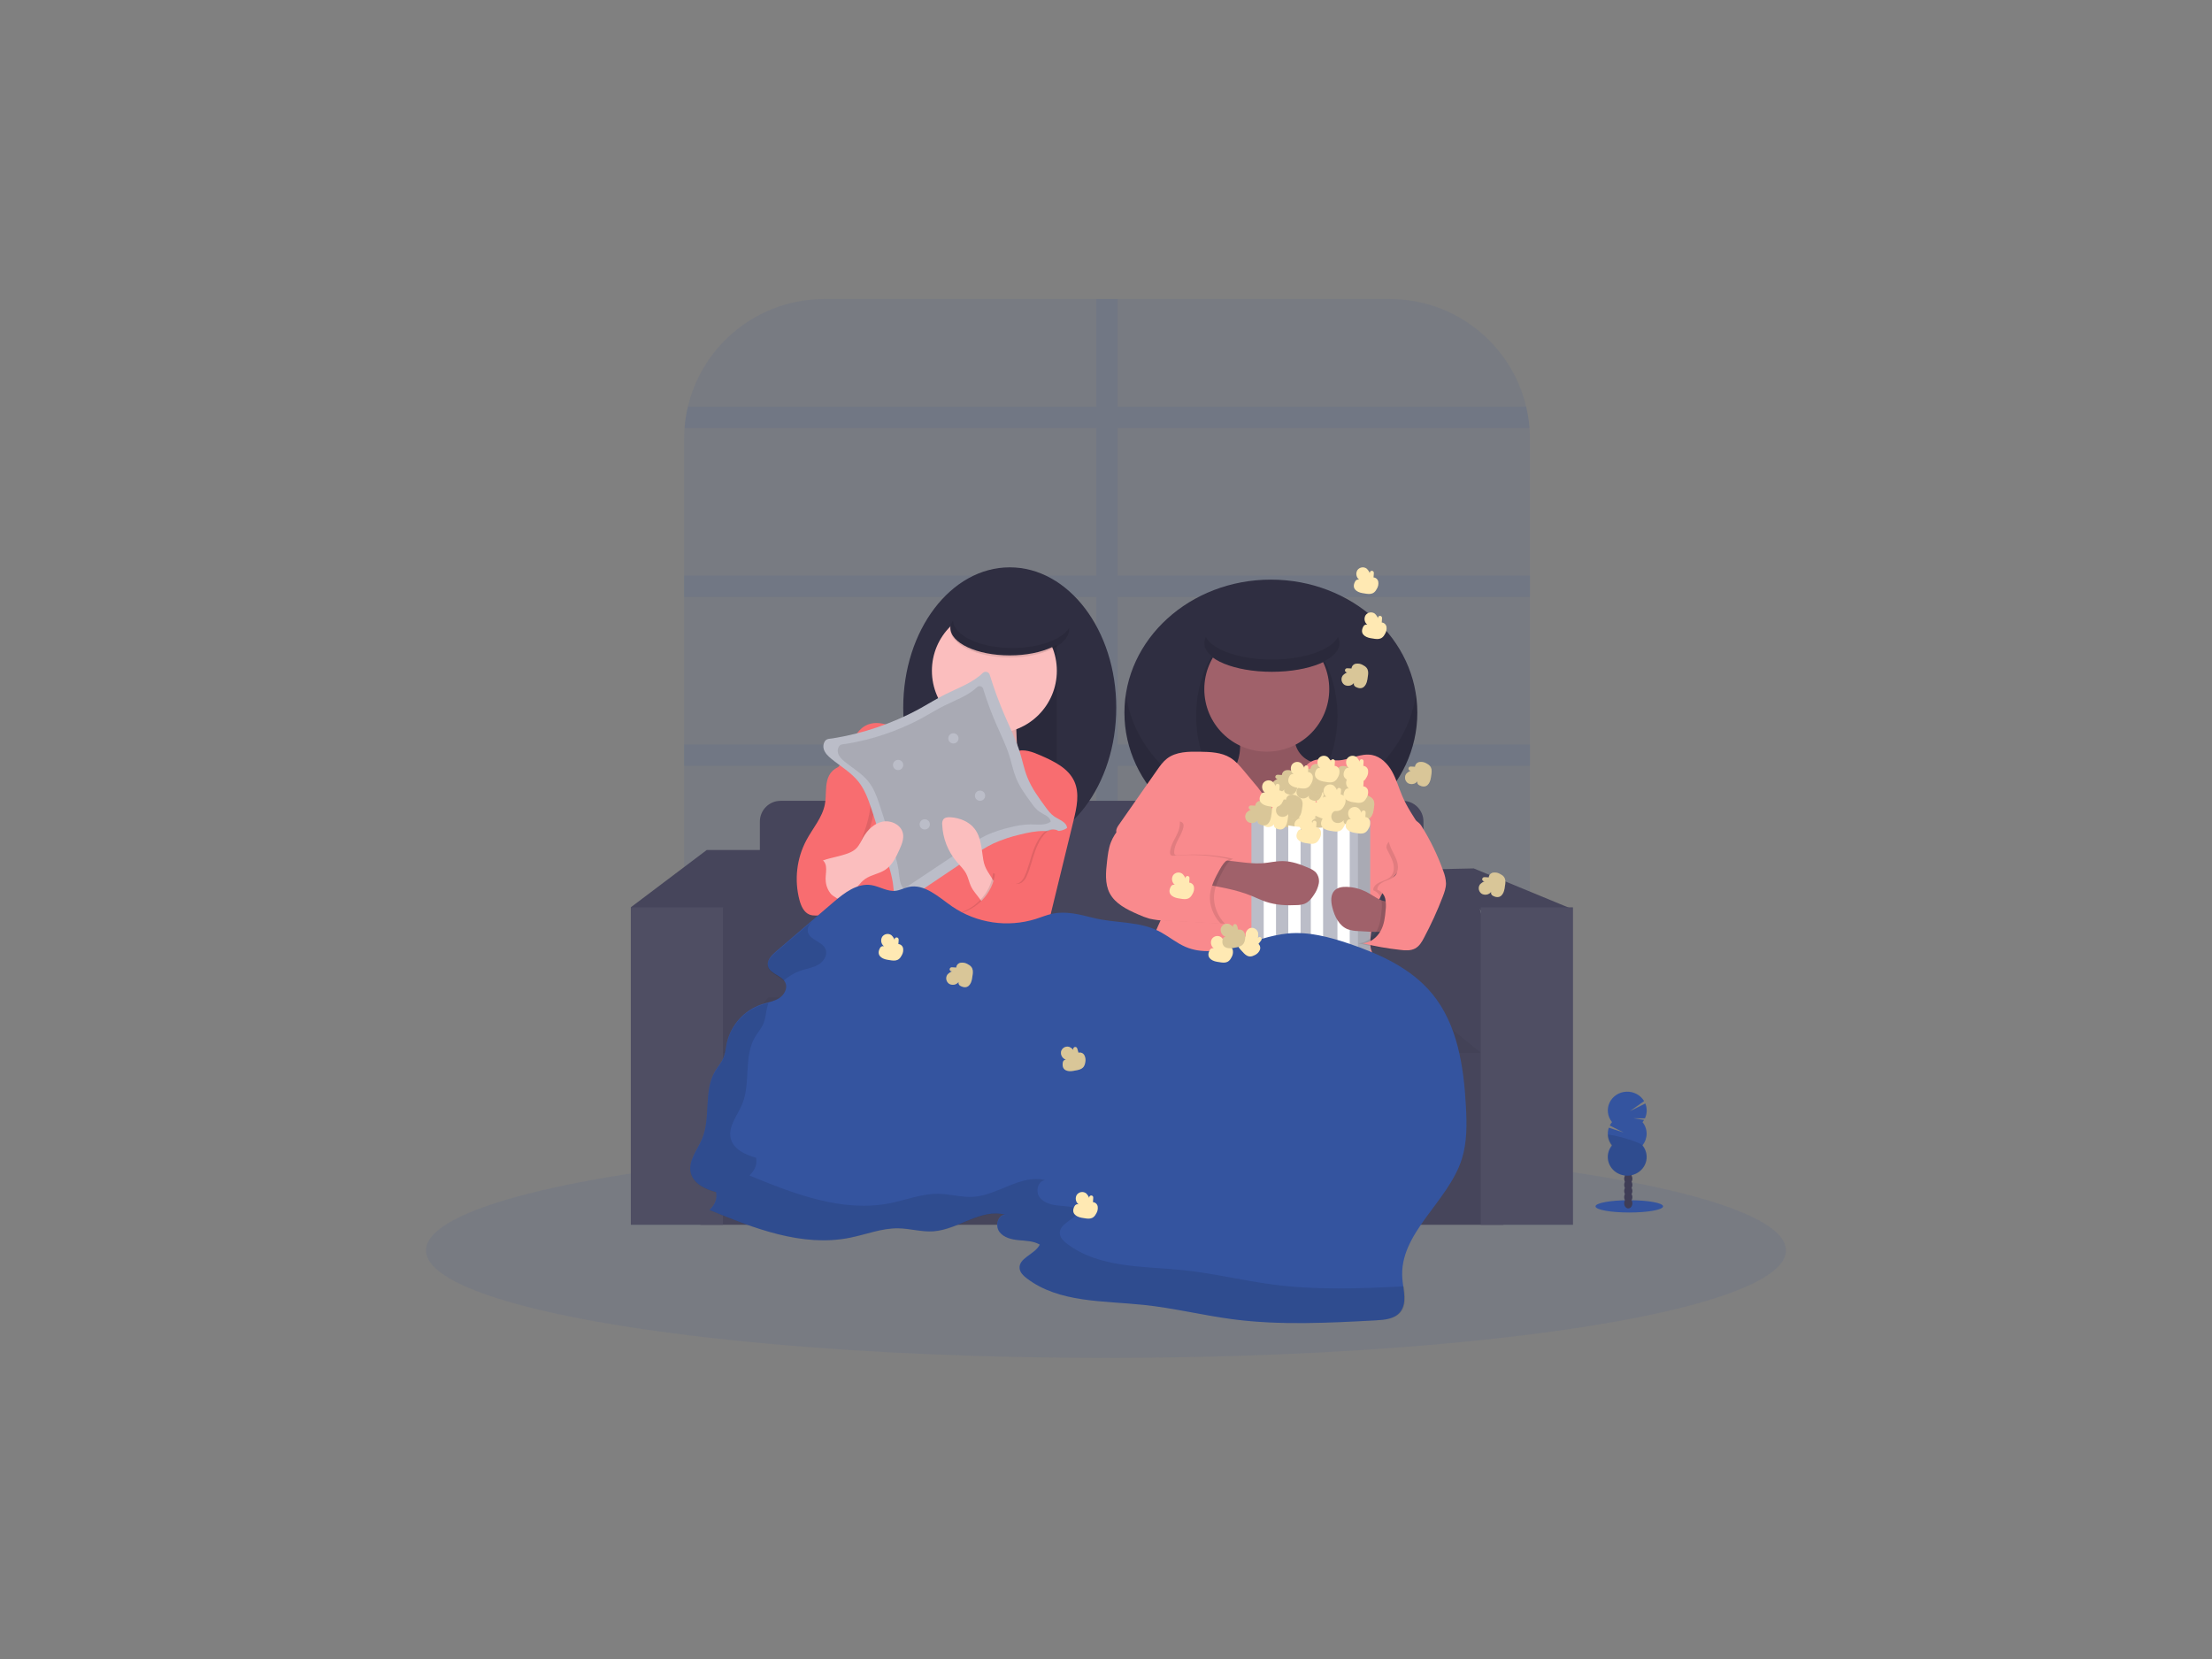 <?xml version="1.0" encoding="UTF-8"?>
<svg width="1080px" height="810px" viewBox="0 0 1080 810" version="1.1" xmlns="http://www.w3.org/2000/svg" xmlns:xlink="http://www.w3.org/1999/xlink">
    <rect x="0" y="0" width="1080" height="810" fill="#808080" stroke="none"/>
    <title>Rectangle</title>
    <g id="Page-1" stroke="none" stroke-width="1" fill="none" fill-rule="evenodd">
        <rect id="Rectangle" x="0" y="0" width="1080" height="810"></rect>
        <g id="undraw_horror_movie_3988" transform="translate(208, 146)" fill-rule="nonzero">
            <path d="M539,68.424 L539,344.576 C539.005,362.725 531.798,380.132 518.965,392.965 C506.132,405.798 488.725,413.005 470.576,413 L194.424,413 C178.963,413.021 163.953,407.787 151.858,398.155 C146.852,394.168 142.424,389.504 138.702,384.298 C130.438,372.701 126,358.815 126,344.576 L126,68.424 C126,66.593 126.071,64.781 126.214,62.989 C126.487,59.489 127.032,56.015 127.844,52.599 C135.182,21.765 162.729,0 194.424,0 L470.576,0 C502.271,0 529.818,21.765 537.156,52.599 C537.968,56.015 538.513,59.489 538.786,62.989 C538.929,64.781 539,66.593 539,68.424 Z" id="Path" fill="#34549F" opacity="0.1"></path>
            <path d="M337.695,217.539 L539,217.539 L539,227.929 L337.695,227.929 L337.695,300.009 L539,300.009 L539,310.399 L337.695,310.399 L337.695,413 L327.305,413 L327.305,310.399 L126,310.399 L126,300.009 L327.305,300.009 L327.305,227.929 L126,227.929 L126,217.539 L327.305,217.539 L327.305,145.459 L126,145.459 L126,135.069 L327.305,135.069 L327.305,62.989 L126.214,62.989 C126.487,59.489 127.032,56.015 127.844,52.599 L327.305,52.599 L327.305,0 L337.695,0 L337.695,52.599 L537.156,52.599 C537.968,56.015 538.513,59.489 538.786,62.989 L337.695,62.989 L337.695,135.069 L539,135.069 L539,145.459 L337.695,145.459 L337.695,217.539 Z" id="Path" fill="#34549F" opacity="0.1"></path>
            <ellipse id="Oval" fill="#34549F" opacity="0.1" cx="332" cy="464.5" rx="332" ry="52.5"></ellipse>
            <ellipse id="Oval" fill="#34549F" cx="587.5" cy="443" rx="16.5" ry="3"></ellipse>
            <ellipse id="Oval" fill="#3F3D56" cx="587" cy="441.5" rx="2" ry="2.5"></ellipse>
            <ellipse id="Oval" fill="#3F3D56" cx="587" cy="438.5" rx="2" ry="2.5"></ellipse>
            <ellipse id="Oval" fill="#3F3D56" cx="587" cy="435.5" rx="2" ry="2.5"></ellipse>
            <ellipse id="Oval" fill="#3F3D56" cx="587" cy="432.5" rx="2" ry="2.5"></ellipse>
            <ellipse id="Oval" fill="#3F3D56" cx="587" cy="429.5" rx="2" ry="2.5"></ellipse>
            <ellipse id="Oval" fill="#3F3D56" cx="587" cy="426.5" rx="2" ry="2.5"></ellipse>
            <ellipse id="Oval" fill="#3F3D56" cx="587" cy="423.5" rx="2" ry="2.5"></ellipse>
            <path d="M593.971,401.861 C594.243,401.529 594.49,401.177 594.71,400.81 L589.508,399.986 L595.133,400.025 C596.222,397.733 596.288,395.109 595.315,392.769 L587.767,396.552 L594.73,391.607 C592.959,388.623 589.608,386.849 586.051,387.01 C582.494,387.172 579.33,389.243 577.857,392.374 C576.384,395.504 576.85,399.168 579.063,401.861 C578.643,402.379 578.28,402.938 577.981,403.529 L584.702,406.917 L577.504,404.581 C576.473,407.512 577.047,410.748 579.03,413.18 C575.972,416.935 576.415,422.328 580.049,425.569 C583.682,428.81 589.285,428.81 592.918,425.569 C596.552,422.328 596.995,416.935 593.937,413.18 C596.643,409.86 596.643,405.182 593.937,401.861 L593.971,401.861 Z" id="Path" fill="#34549F"></path>
            <path d="M577.014,408.13 C577.007,410.121 577.719,412.056 579.033,413.621 C575.97,417.264 576.414,422.497 580.054,425.642 C583.694,428.786 589.306,428.786 592.946,425.642 C596.586,422.497 597.03,417.264 593.967,413.621 C595.253,412.11 577.014,407.136 577.014,408.13 Z" id="Path" fill="#000000" opacity="0.1"></path>
            <rect id="Rectangle" fill="#46455B" x="134" y="362" width="392" height="90"></rect>
            <polygon id="Path" fill="#46455B" points="137.078 269 100 296.976 128.621 323 144.883 296.976 167 269"></polygon>
            <polygon id="Path" fill="#46455B" points="519.35 303.469 514.15 297.592 481 278.653 511.55 278 559 297.592 539.5 310"></polygon>
            <polygon id="Path" fill="#46455B" points="134.182 303.816 166 269 166 348.947 144.364 367 131 348.303"></polygon>
            <polygon id="Path" fill="#46455B" points="520.13 318.435 514.261 296.913 503.174 282.565 481 278 481 368 526 368"></polygon>
            <path d="M173.117,245 L476.883,245 C482.471,245 487,249.539 487,255.137 L487,348 L163,348 L163,255.137 C163,249.539 167.529,245 173.117,245 Z" id="Path" fill="#46455B"></path>
            <polygon id="Path" fill="#46455B" points="145 368 167.109 341 481.837 341 515 368"></polygon>
            <polygon id="Path" fill="#000000" opacity="0.05" points="145 368 167.109 341 481.837 341 515 368"></polygon>
            <rect id="Rectangle" fill="#46455B" x="100" y="297" width="45" height="155"></rect>
            <rect id="Rectangle" fill="#FFFFFF" opacity="0.05" x="100" y="297" width="45" height="155"></rect>
            <rect id="Rectangle" fill="#46455B" x="515" y="297" width="45" height="155"></rect>
            <rect id="Rectangle" fill="#FFFFFF" opacity="0.05" x="515" y="297" width="45" height="155"></rect>
            <ellipse id="Oval" fill="#2F2E41" cx="285" cy="199.5" rx="52" ry="68.5"></ellipse>
            <rect id="Rectangle" fill="#2F2E41" x="250" y="169" width="58" height="81"></rect>
            <rect id="Rectangle" fill="#000000" opacity="0.1" x="250" y="169" width="58" height="81"></rect>
            <path d="M255.314,217.095 C251.599,221.582 245.829,223.876 240.017,223.176 C239.755,227.226 242.525,230.781 245.145,233.9 L265.648,258.296 C265.813,258.69 266.185,258.96 266.614,258.996 C267.042,259.032 267.455,258.827 267.684,258.466 L299,229.003 C295.875,230.306 292.179,228.242 290.465,225.338 C288.752,222.434 288.581,218.944 288.423,215.571 C288.196,210.536 287.977,205.505 287.767,200.479 C287.714,199.359 287.603,198.122 286.769,197.367 C286.12,196.883 285.346,196.591 284.537,196.527 C279.593,195.687 264.184,191.318 261.328,196.475 C260.015,198.825 260.606,203.409 260.015,206.065 C259.129,210.005 257.875,213.931 255.314,217.095 Z" id="Path" fill="#FBBEBE"></path>
            <path d="M255.314,217.095 C251.599,221.582 245.829,223.876 240.017,223.176 C239.755,227.226 242.525,230.781 245.145,233.9 L265.648,258.296 C265.813,258.69 266.185,258.96 266.614,258.996 C267.042,259.032 267.455,258.827 267.684,258.466 L299,229.003 C295.875,230.306 292.179,228.242 290.465,225.338 C288.752,222.434 288.581,218.944 288.423,215.571 C288.196,210.536 287.977,205.505 287.767,200.479 C287.714,199.359 287.603,198.122 286.769,197.367 C286.12,196.883 285.346,196.591 284.537,196.527 C279.593,195.687 264.184,191.318 261.328,196.475 C260.015,198.825 260.606,203.409 260.015,206.065 C259.129,210.005 257.875,213.931 255.314,217.095 Z" id="Path" fill="#000000" opacity="0.1"></path>
            <circle id="Oval" fill="#FBBEBE" cx="277.5" cy="181.5" r="30.5"></circle>
            <path d="M266.485,242.987 L261.606,227.514 C259.665,221.317 256.909,214.294 250.762,212.295 C246.88,211.045 242.694,212.191 238.65,211.846 C230.782,211.163 223.121,204.868 215.765,207.752 C206.707,211.293 206.784,225.288 198.742,230.782 C198.742,243.859 202.941,256.005 205.212,268.874 C207.483,281.743 208.136,295.634 202.21,307.279 C199.699,312.213 196.108,316.509 193.43,321.352 C189.038,329.338 187.242,338.507 188.292,347.572 C222.636,348.006 256.984,348.11 291.337,347.884 C291.02,343.406 289.034,338.992 288.71,334.514 C288.516,333.162 288.622,331.784 289.021,330.478 C289.778,328.526 291.706,327.36 293.356,326.091 C295.566,324.377 297.438,322.262 298.875,319.855 C301.165,316.021 302.252,311.601 303.313,307.253 L316.176,254.528 C317.71,248.246 319.198,241.392 316.532,235.507 C313.607,229.044 306.594,225.685 300.117,222.853 C296.235,221.141 291.771,219.41 287.824,220.985 C284.589,222.287 282.557,225.405 280.512,228.23 C276.557,233.794 271.833,238.763 266.485,242.987 L266.485,242.987 Z" id="Path" fill="#F86D70"></path>
            <path d="M197.917,235.289 C196.917,239.09 197.475,243.152 196.737,247.005 C195.499,253.455 190.862,258.583 187.758,264.337 C182.947,273.271 181.729,283.748 184.358,293.573 C185.141,296.443 186.533,299.515 189.278,300.57 C191.24,301.331 193.434,300.856 195.531,301.045 C198.302,301.292 201.182,302.685 203.741,301.578 C206.903,300.212 207.532,296.04 207.878,292.571 C208.676,284.526 210.383,276.601 212.964,268.951 C215.53,261.297 219.051,253.702 218.999,245.612 C218.961,239.91 211.765,245.156 207.07,241.778 C201.772,237.99 199.655,228.722 197.917,235.289 Z" id="Path" fill="#000000" opacity="0.1"></path>
            <path d="M195.917,234.927 C194.917,238.748 195.475,242.832 194.737,246.706 C193.499,253.191 188.862,258.347 185.758,264.132 C180.947,273.115 179.729,283.649 182.358,293.527 C183.141,296.413 184.533,299.502 187.278,300.562 C189.24,301.327 191.434,300.85 193.531,301.039 C196.302,301.288 199.182,302.689 201.741,301.576 C204.903,300.202 205.532,296.007 205.878,292.519 C206.676,284.431 208.383,276.463 210.964,268.772 C213.53,261.076 217.051,253.439 216.999,245.305 C216.961,239.573 214.492,233.238 209.797,229.842 C204.499,226.034 197.655,228.324 195.917,234.927 Z" id="Path" fill="#F86D70"></path>
            <path d="M241.781,199.587 C245.683,197.398 249.527,195.027 253.547,192.994 C259.829,189.848 266.893,187.392 271.836,182.571 C272.354,182.076 273.09,181.886 273.782,182.068 C274.474,182.25 275.023,182.778 275.231,183.463 C277.358,190.402 279.874,197.214 282.769,203.868 C285.267,209.601 288.051,215.229 289.924,221.197 C291.224,225.347 292.037,229.666 293.657,233.66 C295.771,238.872 299.146,243.51 302.496,248.058 C303.725,249.738 304.994,251.445 306.717,252.618 C309.137,254.266 312.746,255.322 313,258.24 C309.859,260.514 305.585,259.765 301.715,259.732 C297.846,259.699 293.911,260.501 290.086,261.445 C285.619,262.466 281.262,263.924 277.078,265.797 C273.007,267.719 269.273,270.247 265.501,272.762 L230.919,296 C228.376,293.088 228.474,288.834 227.927,284.977 C227.461,282.202 226.791,279.465 225.924,276.788 L222.477,265.159 C220.838,259.634 219.225,254.116 217.378,248.65 C215.856,244.09 214.165,239.484 211.186,235.718 C207.596,231.158 202.431,228.2 197.95,224.533 C196.363,223.23 194.796,221.744 194.204,219.777 C193.806,218.477 193.996,217.068 194.724,215.92 C195.674,214.545 197.033,214.747 198.542,214.506 C202.223,213.92 205.874,213.179 209.495,212.285 C216.677,210.499 223.698,208.115 230.483,205.158 C234.338,203.49 238.104,201.633 241.781,199.587 Z" id="Path" fill="#BBBDC8"></path>
            <path d="M242.758,204.255 C246.193,202.362 249.53,200.287 253.043,198.536 C258.545,195.799 264.711,193.672 269.033,189.502 C269.484,189.069 270.13,188.9 270.736,189.058 C271.343,189.216 271.824,189.676 272.005,190.274 C273.863,196.299 276.063,202.214 278.595,207.99 C280.778,212.971 283.21,217.86 284.833,223.042 C285.954,226.641 286.677,230.37 288.092,233.865 C289.936,238.404 292.896,242.418 295.816,246.368 C296.813,247.884 298.06,249.221 299.505,250.323 C301.63,251.756 304.785,252.671 305,255.213 C302.256,257.158 298.521,256.51 295.138,256.51 C291.701,256.579 288.287,257.08 284.976,258.001 C281.073,258.886 277.267,260.152 273.615,261.782 C270.091,263.547 266.707,265.576 263.492,267.852 L233.254,288 C231.032,285.471 231.123,281.755 230.647,278.422 C230.242,276.005 229.658,273.62 228.9,271.289 L225.882,261.192 C224.448,256.393 223.014,251.601 221.424,246.854 C220.12,242.892 218.621,238.897 216.014,235.622 C212.872,231.673 208.361,229.099 204.437,225.895 C203.055,224.773 201.68,223.476 201.178,221.771 C200.83,220.643 200.997,219.42 201.634,218.425 C202.462,217.225 203.655,217.4 204.972,217.192 C208.192,216.687 211.384,216.038 214.547,215.247 C220.827,213.701 226.965,211.632 232.896,209.06 C236.263,207.617 239.551,206.015 242.758,204.255 Z" id="Path" fill="#000000" opacity="0.1"></path>
            <circle id="Oval" fill="#BBBDC8" cx="230.5" cy="227.5" r="2.5"></circle>
            <circle id="Oval" fill="#BBBDC8" cx="257.5" cy="214.5" r="2.5"></circle>
            <circle id="Oval" fill="#BBBDC8" cx="243.5" cy="256.5" r="2.5"></circle>
            <circle id="Oval" fill="#BBBDC8" cx="270.5" cy="242.5" r="2.5"></circle>
            <path d="M202.859,271.653 C205.463,270.907 208.204,270.089 210.118,268.175 C211.602,266.683 212.429,264.679 213.471,262.849 C215.548,259.197 218.835,255.96 222.969,255.155 C227.103,254.351 231.96,256.732 232.845,260.838 C233.418,263.511 232.298,266.229 231.185,268.733 C229.518,272.483 227.637,276.414 224.2,278.678 C221.192,280.657 217.357,281.092 214.402,283.148 C211.798,284.964 210.157,287.838 207.892,290.076 C204.93,292.983 201.013,294.723 196.863,294.974 C196.233,295.049 195.595,294.961 195.008,294.721 C194.433,294.382 193.95,293.907 193.602,293.339 C191.688,290.745 189.748,288.072 188.732,285.003 C185.197,274.306 195.203,273.839 202.859,271.653 Z" id="Path" fill="#FBBEBE"></path>
            <path d="M272.094,273.84 C271.212,268.587 271.094,262.859 267.839,258.635 C265.114,255.109 260.584,253.324 256.126,253.024 C254.819,252.933 253.283,253.063 252.524,254.132 C252.093,254.886 251.92,255.76 252.034,256.621 C252.31,263.296 254.807,269.69 259.133,274.792 C260.76,276.695 262.649,278.429 263.787,280.658 C264.78,282.58 265.146,284.777 266.068,286.732 C267.271,289.28 269.336,291.294 270.918,293.64 C273.161,297.001 274.323,300.964 274.251,305 C275.977,302.191 275.768,298.678 275.931,295.387 C276.147,290.753 279.402,288.218 277.291,284.438 C275.18,280.658 272.859,278.435 272.094,273.84 Z" id="Path" fill="#FBBEBE"></path>
            <path d="M296.688,268.774 C295.058,273.029 294.22,277.58 292.3,281.713 C291.793,283.006 290.925,284.125 289.799,284.937 C287.737,286.226 285.01,285.427 282.961,284.144 C280.911,282.861 279.094,281.094 276.858,280.243 C275.852,290.036 267.719,298.656 258,300.229 C263.8,305.561 269.91,311.486 271.218,319.249 C271.463,320.673 271.547,322.189 272.308,323.42 C273.532,325.386 276.116,326.031 278.437,325.999 C284.334,325.954 289.741,322.84 294.665,319.552 C296.328,318.456 298.01,317.282 299.118,315.632 C300.227,313.981 300.704,311.886 301.123,309.887 C303.971,296.344 306.818,282.794 309.662,269.238 C310.435,265.556 310.306,258.323 304.596,259.051 C300.723,259.619 297.887,265.66 296.688,268.774 Z" id="Path" fill="#000000" opacity="0.1"></path>
            <path d="M297.688,268.774 C296.058,273.029 295.22,277.58 293.3,281.713 C292.793,283.006 291.925,284.125 290.799,284.937 C288.737,286.226 286.01,285.427 283.961,284.144 C281.911,282.861 280.094,281.094 277.858,280.243 C276.852,290.036 268.719,298.656 259,300.229 C264.8,305.561 270.91,311.486 272.218,319.249 C272.463,320.673 272.547,322.189 273.308,323.42 C274.532,325.386 277.116,326.031 279.437,325.999 C285.334,325.954 290.741,322.84 295.665,319.552 C297.328,318.456 299.01,317.282 300.118,315.632 C301.227,313.981 301.704,311.886 302.123,309.887 C304.971,296.344 307.818,282.794 310.662,269.238 C311.435,265.556 311.306,258.323 305.596,259.051 C301.723,259.619 298.887,265.66 297.688,268.774 Z" id="Path" fill="#F86D70"></path>
            <path d="M203,293.503 C202.756,294.696 201.527,295.419 200.414,295.993 C198.262,297.107 195.92,298.261 193.497,297.948 C191.073,297.635 189.044,295.915 187.455,294.09 C186.664,293.222 185.981,292.268 185.419,291.249 C182.968,286.602 182.704,266.83 192.832,273.281 C197.013,275.953 194.657,280.515 195.18,284.445 C195.409,286.775 196.378,288.982 197.956,290.766 C198.262,291.105 202.844,294.272 203,293.503 Z" id="Path" fill="#F86D70"></path>
            <ellipse id="Oval" fill="#2F2E41" cx="285" cy="160.5" rx="29" ry="13.5"></ellipse>
            <path d="M286.277,170.385 C270.585,170.385 257.818,164.451 257.303,157 C256.471,158.223 256.017,159.669 256,161.154 C256,168.802 268.982,175 285,175 C301.018,175 314,168.802 314,161.154 C314,160.996 314,160.844 314,160.692 C310.253,166.31 299.265,170.385 286.277,170.385 Z" id="Path" fill="#000000" opacity="0.1"></path>
            <ellipse id="Oval" fill="#2F2E41" cx="412.5" cy="202" rx="71.5" ry="65"></ellipse>
            <path d="M412.5,249.396 C376.288,249.396 346.363,224.843 341.65,193 C341.22,195.914 341.002,198.856 341,201.802 C341,237.811 373.012,267 412.5,267 C451.988,267 484,237.811 484,201.802 C483.998,198.856 483.78,195.914 483.35,193 C478.637,224.843 448.712,249.396 412.5,249.396 Z" id="Path" fill="#000000" opacity="0.1"></path>
            <ellipse id="Oval" fill="#2F2E41" cx="410.5" cy="203.5" rx="34.5" ry="46.5"></ellipse>
            <ellipse id="Oval" fill="#000000" opacity="0.1" cx="410.5" cy="203.5" rx="34.5" ry="46.5"></ellipse>
            <path d="M395.775,227.101 C394.479,230.336 391.887,233.775 388,234.024 C393.183,238.328 398.431,242.677 404.625,245.815 C410.819,248.953 418.154,250.793 425.203,249.667 C430.179,248.874 434.701,246.667 438.925,244.25 C446.117,240.136 453.179,234.732 455,227.408 C449.6,227.683 444.188,227.58 438.802,227.101 C436.01,226.858 433.153,226.485 430.729,225.253 C427.724,223.65 425.488,220.885 424.529,217.589 C423.564,214.498 423.583,211.242 423.758,208.039 C423.855,206.172 423.926,204.109 422.507,202.681 C421.089,201.253 418.743,201.063 416.612,201.017 C412.324,200.929 408.037,201.185 403.789,201.783 C401.561,202.017 399.354,202.422 397.187,202.995 C394.375,203.86 394.641,203.526 395.321,205.903 C397.434,213.188 398.723,219.738 395.775,227.101 Z" id="Path" fill="#A0616A"></path>
            <path d="M395.775,227.101 C394.479,230.336 391.887,233.775 388,234.024 C393.183,238.328 398.431,242.677 404.625,245.815 C410.819,248.953 418.154,250.793 425.203,249.667 C430.179,248.874 434.701,246.667 438.925,244.25 C446.117,240.136 453.179,234.732 455,227.408 C449.6,227.683 444.188,227.58 438.802,227.101 C436.01,226.858 433.153,226.485 430.729,225.253 C427.724,223.65 425.488,220.885 424.529,217.589 C423.564,214.498 423.583,211.242 423.758,208.039 C423.855,206.172 423.926,204.109 422.507,202.681 C421.089,201.253 418.743,201.063 416.612,201.017 C412.324,200.929 408.037,201.185 403.789,201.783 C401.561,202.017 399.354,202.422 397.187,202.995 C394.375,203.86 394.641,203.526 395.321,205.903 C397.434,213.188 398.723,219.738 395.775,227.101 Z" id="Path" fill="#000000" opacity="0.1"></path>
            <circle id="Oval" fill="#A0616A" cx="410.5" cy="190.5" r="30.5"></circle>
            <path d="M399.392,230.393 C397.39,228.005 395.33,225.565 392.664,223.943 C388.296,221.276 382.885,221.108 377.767,221.023 C372.219,220.926 366.189,220.978 361.801,224.359 C359.845,225.883 358.346,227.973 356.918,230.023 L338.331,256.626 C337.608,257.664 336.845,258.839 337.027,260.091 C337.235,260.992 337.686,261.82 338.331,262.485 L358.776,287.895 C359.943,289.342 361.149,290.866 361.54,292.683 C361.931,294.5 361.449,296.408 360.823,298.172 C358.352,305.174 353.652,311.798 354.082,319.176 C354.388,323.99 356.918,328.416 360.015,332.153 C367.121,340.673 377.35,346.214 388.048,349.238 C398.746,352.261 409.979,352.923 421.108,352.994 C442.087,353.131 464.135,350.853 481.464,339.076 L467.845,326.307 C465.152,323.776 462.33,321.051 461.397,317.482 C460.745,315.082 461.058,312.551 461.352,310.092 C461.899,305.595 462.447,301.066 463.907,296.784 C467.969,284.851 478.406,276.358 485.369,265.84 C486.243,264.542 487.09,263.05 486.992,261.473 C486.914,260.143 486.171,258.956 485.447,257.84 C482.266,252.928 478.967,248.042 476.659,242.669 C474.938,238.672 473.771,234.422 471.639,230.627 C469.507,226.831 466.124,223.418 461.86,222.62 C456.371,221.594 451.018,225.014 445.444,225.247 C441.363,225.423 437.106,223.898 433.292,225.345 C428.768,227.064 426.773,232.138 424.237,236.259 C422.366,239.328 416.785,247.724 412.411,245.661 C410.031,244.532 407.847,240.47 406.139,238.478 L399.392,230.393 Z" id="Path" fill="#F98A8D"></path>
            <path d="M424.316,250.649 C423.313,250.091 422.149,249.884 421.012,250.062 C419.856,250.281 418.996,251.24 418.916,252.397 L417.087,252.291 C416.875,252.269 416.662,252.279 416.454,252.322 C415.903,252.439 415.553,252.974 415.672,253.517 C415.791,254.06 416.333,254.406 416.884,254.288 C415.986,254.64 415.185,255.196 414.548,255.912 C413.554,257.386 413.949,259.374 415.434,260.369 C416.984,261.247 418.953,260.851 420.03,259.445 C419.81,260.215 420.184,261.03 420.917,261.374 C424.348,263.203 426.095,260.719 426.563,257.841 C427.095,254.682 427.779,252.334 424.316,250.649 Z" id="Path" fill="#FFE9B3"></path>
            <path d="M424.316,250.649 C423.313,250.091 422.149,249.884 421.012,250.062 C419.856,250.281 418.996,251.24 418.916,252.397 L417.087,252.291 C416.875,252.269 416.662,252.279 416.454,252.322 C415.903,252.439 415.553,252.974 415.672,253.517 C415.791,254.06 416.333,254.406 416.884,254.288 C415.986,254.64 415.185,255.196 414.548,255.912 C413.554,257.386 413.949,259.374 415.434,260.369 C416.984,261.247 418.953,260.851 420.03,259.445 C419.81,260.215 420.184,261.03 420.917,261.374 C424.348,263.203 426.095,260.719 426.563,257.841 C427.095,254.682 427.779,252.334 424.316,250.649 Z" id="Path" fill="#000000" opacity="0.15"></path>
            <path d="M434.291,249.647 C433.286,249.087 432.118,248.882 430.979,249.065 C429.823,249.28 428.961,250.241 428.886,251.399 L427.053,251.293 C426.841,251.271 426.627,251.282 426.418,251.324 C425.905,251.483 425.596,251.999 425.701,252.519 C425.841,253.033 426.356,253.357 426.888,253.264 C425.989,253.617 425.187,254.175 424.547,254.891 C423.554,256.369 423.95,258.36 425.435,259.359 C426.988,260.241 428.964,259.847 430.047,258.439 C429.825,259.207 430.198,260.021 430.929,260.366 C434.373,262.206 436.118,259.74 436.594,256.831 C437.082,253.689 437.78,251.337 434.291,249.647 Z" id="Path" fill="#FFE9B3"></path>
            <path d="M442.298,249.647 C441.295,249.088 440.129,248.883 438.991,249.064 C437.832,249.277 436.967,250.239 436.891,251.399 L435.056,251.293 C434.844,251.271 434.63,251.281 434.422,251.324 C433.908,251.483 433.599,251.999 433.705,252.52 C433.844,253.034 434.36,253.358 434.891,253.265 C433.99,253.615 433.187,254.173 432.549,254.892 C431.553,256.37 431.949,258.365 433.438,259.362 C434.989,260.247 436.966,259.852 438.046,258.442 C437.825,259.212 438.201,260.027 438.934,260.37 C442.374,262.21 444.119,259.712 444.595,256.833 C445.091,253.722 445.763,251.337 442.298,249.647 Z" id="Path" fill="#FFE9B3"></path>
            <path d="M442.298,249.647 C441.295,249.088 440.129,248.883 438.991,249.064 C437.832,249.277 436.967,250.239 436.891,251.399 L435.056,251.293 C434.844,251.271 434.63,251.281 434.422,251.324 C433.908,251.483 433.599,251.999 433.705,252.52 C433.844,253.034 434.36,253.358 434.891,253.265 C433.99,253.615 433.187,254.173 432.549,254.892 C431.553,256.37 431.949,258.365 433.438,259.362 C434.989,260.247 436.966,259.852 438.046,258.442 C437.825,259.212 438.201,260.027 438.934,260.37 C442.374,262.21 444.119,259.712 444.595,256.833 C445.091,253.722 445.763,251.337 442.298,249.647 Z" id="Path" fill="#000000" opacity="0.15"></path>
            <path d="M461,254.699 L461,325.304 C460.996,326.239 460.246,326.996 459.319,327 L404.681,327 C403.754,326.996 403.004,326.239 403,325.304 L403,254.699 C402.999,254.126 403.284,253.592 403.759,253.278 C404.233,252.964 404.832,252.913 405.353,253.141 C406.743,253.746 408.131,254.304 409.517,254.817 C411.472,255.54 413.427,256.169 415.382,256.703 C417.337,257.236 419.292,257.676 421.247,258.018 C423.202,258.36 425.157,258.623 427.112,258.781 C429.067,258.938 431.022,259.004 432.978,258.965 C434.933,258.925 436.888,258.813 438.843,258.596 C440.798,258.38 442.753,258.057 444.708,257.643 C446.663,257.229 448.618,256.743 450.573,256.145 C452.091,255.678 453.616,255.159 455.135,254.58 C456.308,254.14 457.474,253.66 458.647,253.148 C459.167,252.92 459.765,252.97 460.239,253.283 C460.713,253.595 460.999,254.128 461,254.699 L461,254.699 Z" id="Path" fill="#BBBDC8"></path>
            <path d="M415,255.881 L415,326 L409,326 L409,254 C411,254.721 413,255.348 415,255.881 Z" id="Path" fill="#FFFFFF"></path>
            <path d="M427,257.777 L427,325 L421,325 L421,257 C423,257.376 425,257.622 427,257.777 Z" id="Path" fill="#FFFFFF"></path>
            <path d="M438,258 L438,325 L432,325 L432,258.373 C434,258.339 436,258.215 438,258 Z" id="Path" fill="#FFFFFF"></path>
            <path d="M451,255 L451,325 L445,325 L445,256.5 C447,256.093 449,255.593 451,255 Z" id="Path" fill="#FFFFFF"></path>
            <path d="M461,254.699 L461,325.304 C460.996,326.239 460.228,326.996 459.28,327 L455,327 L455,254.574 C456.2,254.134 457.393,253.654 458.593,253.141 C459.126,252.913 459.739,252.964 460.224,253.278 C460.709,253.592 461.001,254.126 461,254.699 Z" id="Path" fill="#000000" opacity="0.1"></path>
            <path d="M418.295,247.647 C417.292,247.088 416.126,246.883 414.989,247.064 C413.83,247.277 412.965,248.239 412.889,249.4 L411.056,249.293 C410.844,249.271 410.63,249.282 410.421,249.325 C409.908,249.484 409.598,250 409.704,250.521 C409.844,251.035 410.359,251.359 410.891,251.266 C409.99,251.616 409.187,252.174 408.549,252.894 C407.553,254.372 407.949,256.367 409.438,257.364 C410.989,258.246 412.963,257.852 414.044,256.444 C413.824,257.214 414.199,258.03 414.932,258.372 C418.371,260.207 420.116,257.715 420.592,254.835 C421.087,251.691 421.772,249.337 418.295,247.647 Z" id="Path" fill="#FFE9B3"></path>
            <path d="M427.295,236.647 C426.292,236.088 425.126,235.883 423.989,236.064 C422.83,236.277 421.965,237.239 421.889,238.4 L420.056,238.293 C419.844,238.271 419.63,238.282 419.421,238.325 C418.908,238.484 418.598,239 418.704,239.521 C418.844,240.035 419.359,240.359 419.891,240.266 C418.99,240.616 418.187,241.174 417.549,241.894 C416.553,243.372 416.949,245.367 418.438,246.364 C419.989,247.246 421.963,246.852 423.044,245.444 C422.824,246.214 423.199,247.03 423.932,247.372 C427.371,249.207 429.116,246.715 429.592,243.835 C430.087,240.691 430.772,238.337 427.295,236.647 Z" id="Path" fill="#FFE9B3"></path>
            <path d="M434.809,251.946 C435.541,251.042 435.961,249.9 436,248.709 C436.022,247.488 435.259,246.408 434.148,246.089 L434.599,244.255 C434.664,244.043 434.696,243.822 434.691,243.6 C434.671,243.024 434.215,242.575 433.673,242.597 C433.132,242.619 432.709,243.103 432.729,243.678 C432.561,242.696 432.174,241.77 431.6,240.979 C430.355,239.674 428.353,239.674 427.108,240.979 C425.956,242.366 425.956,244.447 427.108,245.833 C426.403,245.454 425.543,245.67 425.072,246.344 C422.648,249.45 424.727,251.729 427.423,252.797 C430.372,253.95 432.52,255.129 434.809,251.946 Z" id="Path" fill="#FFE9B3"></path>
            <path d="M442.809,251.946 C443.541,251.042 443.961,249.9 444,248.709 C444.022,247.488 443.259,246.408 442.148,246.089 L442.599,244.255 C442.664,244.043 442.696,243.822 442.691,243.6 C442.671,243.024 442.215,242.575 441.673,242.597 C441.132,242.619 440.709,243.103 440.729,243.678 C440.561,242.696 440.174,241.77 439.6,240.979 C438.355,239.674 436.353,239.674 435.108,240.979 C433.956,242.366 433.956,244.447 435.108,245.833 C434.403,245.454 433.543,245.67 433.072,246.344 C430.648,249.45 432.727,251.729 435.423,252.797 C438.372,253.95 440.52,255.129 442.809,251.946 Z" id="Path" fill="#FFE9B3"></path>
            <path d="M448.318,257.348 C448.892,256.352 449.114,255.189 448.945,254.05 C448.742,252.891 447.787,252.018 446.625,251.929 L446.757,250.106 C446.788,249.896 446.788,249.683 446.757,249.473 C446.634,248.931 446.099,248.592 445.562,248.716 C445.025,248.841 444.69,249.38 444.813,249.922 C444.468,249.021 443.918,248.214 443.207,247.567 C441.737,246.558 439.735,246.931 438.718,248.403 C437.817,249.943 438.194,251.919 439.596,253.012 C438.825,252.784 438.004,253.151 437.652,253.879 C435.771,257.291 438.279,259.063 441.138,259.576 C444.242,260.076 446.6,260.792 448.318,257.348 Z" id="Path" fill="#FFE9B3"></path>
            <path d="M422.318,246.348 C422.892,245.352 423.114,244.189 422.945,243.05 C422.742,241.891 421.787,241.018 420.625,240.929 L420.757,239.106 C420.788,238.896 420.788,238.683 420.757,238.473 C420.634,237.931 420.099,237.592 419.562,237.716 C419.025,237.841 418.69,238.38 418.813,238.922 C418.468,238.021 417.918,237.214 417.207,236.567 C415.737,235.558 413.735,235.931 412.718,237.403 C411.817,238.943 412.194,240.919 413.596,242.012 C412.825,241.784 412.004,242.151 411.652,242.879 C409.771,246.291 412.279,248.063 415.138,248.576 C418.242,249.076 420.6,249.792 422.318,246.348 Z" id="Path" fill="#FFE9B3"></path>
            <path d="M425.316,242.649 C424.313,242.091 423.149,241.884 422.012,242.062 C420.856,242.281 419.996,243.24 419.916,244.397 L418.087,244.291 C417.875,244.269 417.662,244.279 417.454,244.322 C416.903,244.439 416.553,244.974 416.672,245.517 C416.791,246.06 417.333,246.406 417.884,246.288 C416.986,246.64 416.185,247.196 415.548,247.912 C414.554,249.386 414.949,251.374 416.434,252.369 C417.984,253.247 419.953,252.851 421.03,251.445 C420.81,252.215 421.184,253.03 421.917,253.374 C425.348,255.203 427.095,252.719 427.563,249.841 C428.095,246.682 428.779,244.334 425.316,242.649 Z" id="Path" fill="#FFE9B3"></path>
            <path d="M425.316,242.649 C424.313,242.091 423.149,241.884 422.012,242.062 C420.856,242.281 419.996,243.24 419.916,244.397 L418.087,244.291 C417.875,244.269 417.662,244.279 417.454,244.322 C416.903,244.439 416.553,244.974 416.672,245.517 C416.791,246.06 417.333,246.406 417.884,246.288 C416.986,246.64 416.185,247.196 415.548,247.912 C414.554,249.386 414.949,251.374 416.434,252.369 C417.984,253.247 419.953,252.851 421.03,251.445 C420.81,252.215 421.184,253.03 421.917,253.374 C425.348,255.203 427.095,252.719 427.563,249.841 C428.095,246.682 428.779,244.334 425.316,242.649 Z" id="Path" fill="#000000" opacity="0.15"></path>
            <path d="M452.298,245.647 C451.293,245.087 450.124,244.882 448.984,245.065 C447.826,245.28 446.961,246.24 446.883,247.4 L445.055,247.294 C444.843,247.272 444.629,247.283 444.42,247.325 C443.906,247.485 443.597,248 443.703,248.521 C443.842,249.036 444.358,249.359 444.89,249.266 C443.99,249.62 443.188,250.178 442.547,250.894 C441.554,252.373 441.95,254.365 443.436,255.364 C444.988,256.247 446.963,255.852 448.045,254.444 C447.824,255.215 448.2,256.03 448.934,256.372 C452.374,258.207 454.127,255.715 454.596,252.829 C455.085,249.692 455.771,247.338 452.298,245.647 Z" id="Path" fill="#FFE9B3"></path>
            <path d="M452.298,245.647 C451.293,245.087 450.124,244.882 448.984,245.065 C447.826,245.28 446.961,246.24 446.883,247.4 L445.055,247.294 C444.843,247.272 444.629,247.283 444.42,247.325 C443.906,247.485 443.597,248 443.703,248.521 C443.842,249.036 444.358,249.359 444.89,249.266 C443.99,249.62 443.188,250.178 442.547,250.894 C441.554,252.373 441.95,254.365 443.436,255.364 C444.988,256.247 446.963,255.852 448.045,254.444 C447.824,255.215 448.2,256.03 448.934,256.372 C452.374,258.207 454.127,255.715 454.596,252.829 C455.085,249.692 455.771,247.338 452.298,245.647 Z" id="Path" fill="#000000" opacity="0.15"></path>
            <path d="M435.298,233.647 C434.293,233.087 433.124,232.882 431.984,233.065 C430.826,233.28 429.961,234.24 429.883,235.4 L428.055,235.294 C427.843,235.272 427.629,235.283 427.42,235.325 C426.906,235.485 426.597,236 426.703,236.521 C426.842,237.036 427.358,237.359 427.89,237.266 C426.99,237.62 426.188,238.178 425.547,238.894 C424.554,240.373 424.95,242.365 426.436,243.364 C427.988,244.247 429.963,243.852 431.045,242.444 C430.824,243.215 431.2,244.03 431.934,244.372 C435.374,246.207 437.127,243.715 437.596,240.829 C438.085,237.692 438.771,235.338 435.298,233.647 Z" id="Path" fill="#FFE9B3"></path>
            <path d="M435.298,233.647 C434.293,233.087 433.124,232.882 431.984,233.065 C430.826,233.28 429.961,234.24 429.883,235.4 L428.055,235.294 C427.843,235.272 427.629,235.283 427.42,235.325 C426.906,235.485 426.597,236 426.703,236.521 C426.842,237.036 427.358,237.359 427.89,237.266 C426.99,237.62 426.188,238.178 425.547,238.894 C424.554,240.373 424.95,242.365 426.436,243.364 C427.988,244.247 429.963,243.852 431.045,242.444 C430.824,243.215 431.2,244.03 431.934,244.372 C435.374,246.207 437.127,243.715 437.596,240.829 C438.085,237.692 438.771,235.338 435.298,233.647 Z" id="Path" fill="#000000" opacity="0.15"></path>
            <path d="M423.298,230.647 C422.293,230.087 421.124,229.882 419.984,230.065 C418.826,230.28 417.961,231.24 417.883,232.4 L416.055,232.294 C415.843,232.272 415.629,232.283 415.42,232.325 C414.906,232.485 414.597,233 414.703,233.521 C414.842,234.036 415.358,234.359 415.89,234.266 C414.99,234.62 414.188,235.178 413.547,235.894 C412.554,237.373 412.95,239.365 414.436,240.364 C415.988,241.247 417.963,240.852 419.045,239.444 C418.824,240.215 419.2,241.03 419.934,241.372 C423.374,243.207 425.127,240.715 425.596,237.829 C426.085,234.692 426.771,232.338 423.298,230.647 Z" id="Path" fill="#FFE9B3"></path>
            <path d="M423.298,230.647 C422.293,230.087 421.124,229.882 419.984,230.065 C418.826,230.28 417.961,231.24 417.883,232.4 L416.055,232.294 C415.843,232.272 415.629,232.283 415.42,232.325 C414.906,232.485 414.597,233 414.703,233.521 C414.842,234.036 415.358,234.359 415.89,234.266 C414.99,234.62 414.188,235.178 413.547,235.894 C412.554,237.373 412.95,239.365 414.436,240.364 C415.988,241.247 417.963,240.852 419.045,239.444 C418.824,240.215 419.2,241.03 419.934,241.372 C423.374,243.207 425.127,240.715 425.596,237.829 C426.085,234.692 426.771,232.338 423.298,230.647 Z" id="Path" fill="#000000" opacity="0.15"></path>
            <path d="M437.298,227.647 C436.293,227.087 435.124,226.882 433.984,227.065 C432.826,227.28 431.961,228.24 431.883,229.4 L430.055,229.294 C429.843,229.272 429.629,229.283 429.42,229.325 C428.906,229.485 428.597,230 428.703,230.521 C428.842,231.036 429.358,231.359 429.89,231.266 C428.99,231.62 428.188,232.178 427.547,232.894 C426.554,234.373 426.95,236.365 428.436,237.364 C429.988,238.247 431.963,237.852 433.045,236.444 C432.824,237.215 433.2,238.03 433.934,238.372 C437.374,240.207 439.127,237.715 439.596,234.829 C440.085,231.692 440.771,229.338 437.298,227.647 Z" id="Path" fill="#FFE9B3"></path>
            <path d="M437.298,227.647 C436.293,227.087 435.124,226.882 433.984,227.065 C432.826,227.28 431.961,228.24 431.883,229.4 L430.055,229.294 C429.843,229.272 429.629,229.283 429.42,229.325 C428.906,229.485 428.597,230 428.703,230.521 C428.842,231.036 429.358,231.359 429.89,231.266 C428.99,231.62 428.188,232.178 427.547,232.894 C426.554,234.373 426.95,236.365 428.436,237.364 C429.988,238.247 431.963,237.852 433.045,236.444 C432.824,237.215 433.2,238.03 433.934,238.372 C437.374,240.207 439.127,237.715 439.596,234.829 C440.085,231.692 440.771,229.338 437.298,227.647 Z" id="Path" fill="#000000" opacity="0.15"></path>
            <path d="M442.298,231.647 C441.293,231.087 440.124,230.882 438.984,231.065 C437.826,231.28 436.961,232.24 436.883,233.4 L435.055,233.294 C434.843,233.272 434.629,233.283 434.42,233.325 C433.906,233.485 433.597,234 433.703,234.521 C433.842,235.036 434.358,235.359 434.89,235.266 C433.99,235.62 433.188,236.178 432.547,236.894 C431.554,238.373 431.95,240.365 433.436,241.364 C434.988,242.247 436.963,241.852 438.045,240.444 C437.824,241.215 438.2,242.03 438.934,242.372 C442.374,244.207 444.127,241.715 444.596,238.829 C445.085,235.692 445.771,233.338 442.298,231.647 Z" id="Path" fill="#FFE9B3"></path>
            <path d="M442.298,231.647 C441.293,231.087 440.124,230.882 438.984,231.065 C437.826,231.28 436.961,232.24 436.883,233.4 L435.055,233.294 C434.843,233.272 434.629,233.283 434.42,233.325 C433.906,233.485 433.597,234 433.703,234.521 C433.842,235.036 434.358,235.359 434.89,235.266 C433.99,235.62 433.188,236.178 432.547,236.894 C431.554,238.373 431.95,240.365 433.436,241.364 C434.988,242.247 436.963,241.852 438.045,240.444 C437.824,241.215 438.2,242.03 438.934,242.372 C442.374,244.207 444.127,241.715 444.596,238.829 C445.085,235.692 445.771,233.338 442.298,231.647 Z" id="Path" fill="#000000" opacity="0.15"></path>
            <path d="M410.298,245.647 C409.293,245.087 408.124,244.882 406.984,245.065 C405.826,245.28 404.961,246.24 404.883,247.4 L403.055,247.294 C402.843,247.272 402.629,247.283 402.42,247.325 C401.906,247.485 401.597,248 401.703,248.521 C401.842,249.036 402.358,249.359 402.89,249.266 C401.99,249.62 401.188,250.178 400.547,250.894 C399.554,252.373 399.95,254.365 401.436,255.364 C402.988,256.247 404.963,255.852 406.045,254.444 C405.824,255.215 406.2,256.03 406.934,256.372 C410.374,258.207 412.127,255.715 412.596,252.829 C413.085,249.692 413.771,247.338 410.298,245.647 Z" id="Path" fill="#FFE9B3"></path>
            <path d="M410.298,245.647 C409.293,245.087 408.124,244.882 406.984,245.065 C405.826,245.28 404.961,246.24 404.883,247.4 L403.055,247.294 C402.843,247.272 402.629,247.283 402.42,247.325 C401.906,247.485 401.597,248 401.703,248.521 C401.842,249.036 402.358,249.359 402.89,249.266 C401.99,249.62 401.188,250.178 400.547,250.894 C399.554,252.373 399.95,254.365 401.436,255.364 C402.988,256.247 404.963,255.852 406.045,254.444 C405.824,255.215 406.2,256.03 406.934,256.372 C410.374,258.207 412.127,255.715 412.596,252.829 C413.085,249.692 413.771,247.338 410.298,245.647 Z" id="Path" fill="#000000" opacity="0.15"></path>
            <path d="M448.298,236.647 C447.293,236.087 446.124,235.882 444.984,236.065 C443.826,236.28 442.961,237.24 442.883,238.4 L441.055,238.294 C440.843,238.272 440.629,238.283 440.42,238.325 C439.906,238.485 439.597,239 439.703,239.521 C439.842,240.036 440.358,240.359 440.89,240.266 C439.99,240.62 439.188,241.178 438.547,241.894 C437.554,243.373 437.95,245.365 439.436,246.364 C440.988,247.247 442.963,246.852 444.045,245.444 C443.824,246.215 444.2,247.03 444.934,247.372 C448.374,249.207 450.127,246.715 450.596,243.829 C451.085,240.692 451.771,238.338 448.298,236.647 Z" id="Path" fill="#FFE9B3"></path>
            <path d="M448.298,236.647 C447.293,236.087 446.124,235.882 444.984,236.065 C443.826,236.28 442.961,237.24 442.883,238.4 L441.055,238.294 C440.843,238.272 440.629,238.283 440.42,238.325 C439.906,238.485 439.597,239 439.703,239.521 C439.842,240.036 440.358,240.359 440.89,240.266 C439.99,240.62 439.188,241.178 438.547,241.894 C437.554,243.373 437.95,245.365 439.436,246.364 C440.988,247.247 442.963,246.852 444.045,245.444 C443.824,246.215 444.2,247.03 444.934,247.372 C448.374,249.207 450.127,246.715 450.596,243.829 C451.085,240.692 451.771,238.338 448.298,236.647 Z" id="Path" fill="#000000" opacity="0.15"></path>
            <path d="M460.298,242.647 C459.293,242.087 458.124,241.882 456.984,242.065 C455.826,242.28 454.961,243.24 454.883,244.4 L453.055,244.294 C452.843,244.272 452.629,244.283 452.42,244.325 C451.906,244.485 451.597,245 451.703,245.521 C451.842,246.036 452.358,246.359 452.89,246.266 C451.99,246.62 451.188,247.178 450.547,247.894 C449.554,249.373 449.95,251.365 451.436,252.364 C452.988,253.247 454.963,252.852 456.045,251.444 C455.824,252.215 456.2,253.03 456.934,253.372 C460.374,255.207 462.127,252.715 462.596,249.829 C463.085,246.692 463.771,244.338 460.298,242.647 Z" id="Path" fill="#FFE9B3"></path>
            <path d="M460.298,242.647 C459.293,242.087 458.124,241.882 456.984,242.065 C455.826,242.28 454.961,243.24 454.883,244.4 L453.055,244.294 C452.843,244.272 452.629,244.283 452.42,244.325 C451.906,244.485 451.597,245 451.703,245.521 C451.842,246.036 452.358,246.359 452.89,246.266 C451.99,246.62 451.188,247.178 450.547,247.894 C449.554,249.373 449.95,251.365 451.436,252.364 C452.988,253.247 454.963,252.852 456.045,251.444 C455.824,252.215 456.2,253.03 456.934,253.372 C460.374,255.207 462.127,252.715 462.596,249.829 C463.085,246.692 463.771,244.338 460.298,242.647 Z" id="Path" fill="#000000" opacity="0.15"></path>
            <path d="M450.298,228.647 C449.293,228.087 448.124,227.882 446.984,228.065 C445.826,228.28 444.961,229.24 444.883,230.4 L443.055,230.294 C442.843,230.272 442.629,230.283 442.42,230.325 C441.906,230.485 441.597,231 441.703,231.521 C441.842,232.036 442.358,232.359 442.89,232.266 C441.99,232.62 441.188,233.178 440.547,233.894 C439.554,235.373 439.95,237.365 441.436,238.364 C442.988,239.247 444.963,238.852 446.045,237.444 C445.824,238.215 446.2,239.03 446.934,239.372 C450.374,241.207 452.127,238.715 452.596,235.829 C453.085,232.692 453.771,230.338 450.298,228.647 Z" id="Path" fill="#FFE9B3"></path>
            <path d="M450.298,228.647 C449.293,228.087 448.124,227.882 446.984,228.065 C445.826,228.28 444.961,229.24 444.883,230.4 L443.055,230.294 C442.843,230.272 442.629,230.283 442.42,230.325 C441.906,230.485 441.597,231 441.703,231.521 C441.842,232.036 442.358,232.359 442.89,232.266 C441.99,232.62 441.188,233.178 440.547,233.894 C439.554,235.373 439.95,237.365 441.436,238.364 C442.988,239.247 444.963,238.852 446.045,237.444 C445.824,238.215 446.2,239.03 446.934,239.372 C450.374,241.207 452.127,238.715 452.596,235.829 C453.085,232.692 453.771,230.338 450.298,228.647 Z" id="Path" fill="#000000" opacity="0.15"></path>
            <path d="M459.318,243.348 C459.892,242.352 460.114,241.189 459.945,240.05 C459.742,238.891 458.787,238.018 457.625,237.929 L457.757,236.106 C457.788,235.896 457.788,235.683 457.757,235.473 C457.677,235.122 457.418,234.841 457.078,234.735 C456.737,234.63 456.367,234.715 456.106,234.96 C455.845,235.205 455.733,235.572 455.813,235.922 C455.468,235.021 454.918,234.214 454.207,233.567 C452.737,232.558 450.735,232.931 449.718,234.403 C448.817,235.943 449.194,237.919 450.596,239.012 C449.825,238.784 449.004,239.151 448.652,239.879 C446.771,243.291 449.279,245.063 452.138,245.576 C455.242,246.076 457.6,246.792 459.318,243.348 Z" id="Path" fill="#FFE9B3"></path>
            <path d="M459.318,233.348 C459.892,232.352 460.114,231.189 459.945,230.05 C459.742,228.891 458.787,228.018 457.625,227.929 L457.757,226.106 C457.788,225.896 457.788,225.683 457.757,225.473 C457.634,224.931 457.099,224.592 456.562,224.716 C456.025,224.841 455.69,225.38 455.813,225.922 C455.468,225.021 454.918,224.214 454.207,223.567 C452.737,222.558 450.735,222.931 449.718,224.403 C448.817,225.943 449.194,227.919 450.596,229.012 C449.825,228.784 449.004,229.151 448.652,229.879 C446.771,233.291 449.279,235.063 452.138,235.576 C455.242,236.076 457.6,236.792 459.318,233.348 Z" id="Path" fill="#FFE9B3"></path>
            <path d="M448.318,247.348 C448.892,246.352 449.114,245.189 448.945,244.05 C448.742,242.891 447.787,242.018 446.625,241.929 L446.757,240.106 C446.788,239.896 446.788,239.683 446.757,239.473 C446.634,238.931 446.099,238.592 445.562,238.716 C445.025,238.841 444.69,239.38 444.813,239.922 C444.468,239.021 443.918,238.214 443.207,237.567 C441.737,236.558 439.735,236.931 438.718,238.403 C437.817,239.943 438.194,241.919 439.596,243.012 C438.825,242.784 438.004,243.151 437.652,243.879 C435.771,247.291 438.279,249.063 441.138,249.576 C444.242,250.076 446.6,250.792 448.318,247.348 Z" id="Path" fill="#FFE9B3"></path>
            <path d="M460.318,258.348 C460.892,257.352 461.114,256.189 460.945,255.05 C460.742,253.891 459.787,253.018 458.625,252.929 L458.757,251.106 C458.788,250.896 458.788,250.683 458.757,250.473 C458.634,249.931 458.099,249.592 457.562,249.716 C457.025,249.841 456.69,250.38 456.813,250.922 C456.468,250.021 455.918,249.214 455.207,248.567 C453.737,247.558 451.735,247.931 450.718,249.403 C449.817,250.943 450.194,252.919 451.596,254.012 C450.825,253.784 450.004,254.151 449.652,254.879 C447.771,258.291 450.279,260.063 453.138,260.576 C456.242,261.076 458.6,261.792 460.318,258.348 Z" id="Path" fill="#FFE9B3"></path>
            <path d="M436.318,263.348 C436.892,262.352 437.114,261.189 436.945,260.05 C436.742,258.891 435.787,258.018 434.625,257.929 L434.757,256.106 C434.788,255.896 434.788,255.683 434.757,255.473 C434.634,254.931 434.099,254.592 433.562,254.716 C433.025,254.841 432.69,255.38 432.813,255.922 C432.468,255.021 431.918,254.214 431.207,253.567 C429.737,252.558 427.735,252.931 426.718,254.403 C425.817,255.943 426.194,257.919 427.596,259.012 C426.825,258.784 426.004,259.151 425.652,259.879 C423.771,263.291 426.279,265.063 429.138,265.576 C432.242,266.076 434.6,266.792 436.318,263.348 Z" id="Path" fill="#FFE9B3"></path>
            <path d="M432.318,236.348 C432.892,235.352 433.114,234.189 432.945,233.05 C432.742,231.891 431.787,231.018 430.625,230.929 L430.757,229.106 C430.788,228.896 430.788,228.683 430.757,228.473 C430.634,227.931 430.099,227.592 429.562,227.716 C429.025,227.841 428.69,228.38 428.813,228.922 C428.468,228.021 427.918,227.214 427.207,226.567 C425.737,225.558 423.735,225.931 422.718,227.403 C421.817,228.943 422.194,230.919 423.596,232.012 C422.825,231.784 422.004,232.151 421.652,232.879 C419.771,236.291 422.279,238.063 425.138,238.576 C428.242,239.076 430.6,239.792 432.318,236.348 Z" id="Path" fill="#FFE9B3"></path>
            <path d="M445.318,233.348 C445.892,232.352 446.114,231.189 445.945,230.05 C445.742,228.891 444.787,228.018 443.625,227.929 L443.757,226.106 C443.788,225.896 443.788,225.683 443.757,225.473 C443.634,224.931 443.099,224.592 442.562,224.716 C442.025,224.841 441.69,225.38 441.813,225.922 C441.468,225.021 440.918,224.214 440.207,223.567 C438.737,222.558 436.735,222.931 435.718,224.403 C434.817,225.943 435.194,227.919 436.596,229.012 C435.825,228.784 435.004,229.151 434.652,229.879 C432.771,233.291 435.279,235.063 438.138,235.576 C441.242,236.076 443.6,236.792 445.318,233.348 Z" id="Path" fill="#FFE9B3"></path>
            <path d="M418.318,245.348 C418.892,244.352 419.114,243.189 418.945,242.05 C418.742,240.891 417.787,240.018 416.625,239.929 L416.757,238.106 C416.788,237.896 416.788,237.683 416.757,237.473 C416.634,236.931 416.099,236.592 415.562,236.716 C415.025,236.841 414.69,237.38 414.813,237.922 C414.468,237.021 413.918,236.214 413.207,235.567 C411.737,234.558 409.735,234.931 408.718,236.403 C407.817,237.943 408.194,239.919 409.596,241.012 C408.825,240.784 408.004,241.151 407.652,241.879 C405.771,245.291 408.279,247.063 411.138,247.576 C414.242,248.076 416.6,248.792 418.318,245.348 Z" id="Path" fill="#FFE9B3"></path>
            <path d="M408.26,275.496 C411.641,275.229 414.977,274.381 418.371,274.426 C422.812,274.483 427.084,276.057 431.129,277.854 C432.316,278.303 433.406,278.969 434.341,279.817 C435.691,281.342 436.261,283.387 435.888,285.373 C435.508,287.334 434.715,289.196 433.56,290.841 C432.377,292.683 430.914,294.499 428.853,295.302 C427.7,295.692 426.49,295.896 425.27,295.907 C420.178,296.181 414.99,295.907 410.158,294.308 C407.681,293.479 405.333,292.319 402.908,291.338 C395.177,288.203 386.815,286.967 378.602,285.386 C378.185,285.337 377.787,285.186 377.445,284.946 C375.735,283.5 379.447,278.287 380.319,276.828 C381.788,274.349 383.121,274.082 386.099,274.011 C393.538,273.827 400.801,275.949 408.26,275.496 Z" id="Path" fill="#A0616A"></path>
            <path d="M465.888,293.35 C463.55,292.218 461.45,290.654 459.13,289.478 C456.21,287.999 452.999,287.16 449.717,287.017 C447.592,286.921 445.279,287.201 443.735,288.645 C441.532,290.705 441.797,294.208 442.52,297.114 C443.619,301.47 445.828,306.079 450.073,307.726 C451.74,308.275 453.483,308.569 455.241,308.597 C463.104,309.131 471.289,309.615 478.577,306.69 C479.111,306.526 479.569,306.181 479.869,305.717 C480.186,305.081 479.869,304.318 479.546,303.676 C478.383,301.374 476.542,296.548 474.294,295.111 C472.2,293.731 468.498,294.609 465.888,293.35 Z" id="Path" fill="#A0616A"></path>
            <path d="M484.011,257.776 C488.369,264.654 491.951,271.988 494.693,279.647 C495.459,281.531 495.901,283.529 496,285.559 C496,287.816 495.209,290.001 494.379,292.134 C491.734,298.96 488.664,305.615 485.188,312.061 C484.142,314.012 482.946,316.047 480.873,317.12 C478.697,318.252 476.016,318.076 473.526,317.771 C467.285,317.091 461.096,316.001 455,314.506 C458.837,314.63 462.302,311.768 464.073,308.653 C465.845,305.538 466.237,301.974 466.531,298.494 C466.801,296.621 466.721,294.714 466.296,292.869 C465.792,290.936 464.372,289.37 462.491,288.674 C462.315,286.977 463.943,285.552 465.623,284.772 C467.303,283.992 469.211,283.556 470.578,282.385 C472.591,280.668 472.879,277.8 472.218,275.368 C471.558,272.936 470.12,270.737 469.1,268.403 C467.669,265.151 475.055,261.73 475.35,258.218 C475.415,257.425 474.853,258.869 475.35,258.218 C475.846,257.568 478.932,259.825 479.631,259.519 C484.227,257.542 481.468,253.757 484.011,257.776 Z" id="Path" fill="#000000" opacity="0.1"></path>
            <path d="M486.005,257.253 C490.362,264.192 493.946,271.59 496.693,279.314 C497.462,281.213 497.905,283.23 498,285.277 C498,287.554 497.209,289.758 496.385,291.909 C493.738,298.793 490.668,305.506 487.194,312.009 C486.148,313.977 484.952,316.03 482.88,317.113 C480.703,318.254 478.016,318.077 475.532,317.769 C469.289,317.085 463.098,315.985 457,314.476 C460.831,314.6 464.302,311.714 466.067,308.572 C467.832,305.429 468.237,301.835 468.531,298.325 C468.797,296.435 468.717,294.512 468.296,292.651 C467.788,290.704 466.369,289.126 464.491,288.42 C464.308,286.707 465.943,285.271 467.623,284.484 C469.303,283.696 471.211,283.257 472.578,282.076 C474.585,280.344 474.872,277.451 474.212,274.998 C473.552,272.544 472.114,270.327 471.094,267.972 C469.667,264.687 469.07,261.1 469.355,257.529 C469.369,256.712 469.609,255.914 470.048,255.226 C470.535,254.641 471.163,254.189 471.872,253.914 C476.487,251.946 483.462,253.199 486.005,257.253 Z" id="Path" fill="#F98A8D"></path>
            <path d="M346.933,251.685 C342.736,255.584 338.404,259.703 336.361,265.076 C335.249,268.006 334.88,271.163 334.518,274.282 C333.91,279.597 333.361,285.288 335.811,290.031 C338.527,295.228 344.217,298.016 349.558,300.374 C351.405,301.246 353.319,301.967 355.281,302.531 C357.851,303.108 360.472,303.43 363.105,303.493 L390.062,305 C386.545,301.44 384.294,295.865 384.773,290.869 C385.206,286.405 387.359,282.312 389.525,278.408 C390.651,276.394 391.924,274.276 394,273.281 C385.217,271.331 376.187,270.761 367.23,271.592 C366.629,271.644 365.937,271.664 365.543,271.183 C365.346,270.881 365.255,270.522 365.284,270.163 C365.284,266.128 368.284,262.776 369.526,258.943 C371.511,252.796 364.754,256.168 358.675,254.057 C352.597,251.945 348.174,245.344 346.933,251.685 Z" id="Path" fill="#000000" opacity="0.1"></path>
            <path d="M344.933,252.006 C340.736,255.881 336.404,259.975 334.361,265.316 C333.249,268.228 332.88,271.367 332.518,274.467 C331.91,279.749 331.361,285.406 333.811,290.121 C336.527,295.287 342.217,298.058 347.558,300.402 C349.405,301.268 351.319,301.985 353.281,302.546 C355.851,303.12 358.472,303.44 361.105,303.502 L388.062,305 C384.545,301.461 382.294,295.92 382.773,290.954 C383.206,286.517 385.359,282.449 387.525,278.567 C388.651,276.565 389.924,274.46 392,273.472 C383.217,271.534 374.187,270.967 365.23,271.793 C364.629,271.845 363.937,271.864 363.543,271.386 C363.346,271.086 363.255,270.73 363.284,270.372 C363.284,266.362 366.284,263.03 367.526,259.219 C369.511,253.11 366.058,245.658 359.973,243.546 C353.889,241.434 346.174,245.703 344.933,252.006 Z" id="Path" fill="#F98A8D"></path>
            <ellipse id="Oval" fill="#2F2E41" cx="413" cy="168.5" rx="33" ry="13.5"></ellipse>
            <path d="M413,176 C397.206,176 384.006,171.287 380.765,165 C380.273,165.921 380.01,166.951 380,168 C380,175.733 394.775,182 413,182 C431.225,182 446,175.733 446,168 C445.99,166.951 445.727,165.921 445.235,165 C441.994,171.287 428.794,176 413,176 Z" id="Path" fill="#000000" opacity="0.1"></path>
            <path d="M457.298,178.647 C456.293,178.087 455.124,177.882 453.984,178.065 C452.826,178.28 451.961,179.24 451.883,180.4 L450.055,180.294 C449.843,180.272 449.629,180.283 449.42,180.325 C448.906,180.485 448.597,181 448.703,181.521 C448.842,182.036 449.358,182.359 449.89,182.266 C448.99,182.62 448.188,183.178 447.547,183.894 C446.554,185.373 446.95,187.365 448.436,188.364 C449.988,189.247 451.963,188.852 453.045,187.444 C452.824,188.215 453.2,189.03 453.934,189.372 C457.374,191.207 459.127,188.715 459.596,185.829 C460.085,182.692 460.771,180.338 457.298,178.647 Z" id="Path" fill="#FFE9B3"></path>
            <path d="M457.298,178.647 C456.293,178.087 455.124,177.882 453.984,178.065 C452.826,178.28 451.961,179.24 451.883,180.4 L450.055,180.294 C449.843,180.272 449.629,180.283 449.42,180.325 C448.906,180.485 448.597,181 448.703,181.521 C448.842,182.036 449.358,182.359 449.89,182.266 C448.99,182.62 448.188,183.178 447.547,183.894 C446.554,185.373 446.95,187.365 448.436,188.364 C449.988,189.247 451.963,188.852 453.045,187.444 C452.824,188.215 453.2,189.03 453.934,189.372 C457.374,191.207 459.127,188.715 459.596,185.829 C460.085,182.692 460.771,180.338 457.298,178.647 Z" id="Path" fill="#000000" opacity="0.15"></path>
            <path d="M488.298,226.647 C487.293,226.087 486.124,225.882 484.984,226.065 C483.826,226.28 482.961,227.24 482.883,228.4 L481.055,228.294 C480.843,228.272 480.629,228.283 480.42,228.325 C479.906,228.485 479.597,229 479.703,229.521 C479.842,230.036 480.358,230.359 480.89,230.266 C479.99,230.62 479.188,231.178 478.547,231.894 C477.554,233.373 477.95,235.365 479.436,236.364 C480.988,237.247 482.963,236.852 484.045,235.444 C483.824,236.215 484.2,237.03 484.934,237.372 C488.374,239.207 490.127,236.715 490.596,233.829 C491.085,230.692 491.771,228.338 488.298,226.647 Z" id="Path" fill="#FFE9B3"></path>
            <path d="M488.298,226.647 C487.293,226.087 486.124,225.882 484.984,226.065 C483.826,226.28 482.961,227.24 482.883,228.4 L481.055,228.294 C480.843,228.272 480.629,228.283 480.42,228.325 C479.906,228.485 479.597,229 479.703,229.521 C479.842,230.036 480.358,230.359 480.89,230.266 C479.99,230.62 479.188,231.178 478.547,231.894 C477.554,233.373 477.95,235.365 479.436,236.364 C480.988,237.247 482.963,236.852 484.045,235.444 C483.824,236.215 484.2,237.03 484.934,237.372 C488.374,239.207 490.127,236.715 490.596,233.829 C491.085,230.692 491.771,228.338 488.298,226.647 Z" id="Path" fill="#000000" opacity="0.15"></path>
            <path d="M524.298,280.647 C523.293,280.087 522.124,279.882 520.984,280.065 C519.826,280.28 518.961,281.24 518.883,282.4 L517.055,282.294 C516.843,282.272 516.629,282.283 516.42,282.325 C515.906,282.485 515.597,283 515.703,283.521 C515.842,284.036 516.358,284.359 516.89,284.266 C515.99,284.62 515.188,285.178 514.547,285.894 C513.554,287.373 513.95,289.365 515.436,290.364 C516.988,291.247 518.963,290.852 520.045,289.444 C519.824,290.215 520.2,291.03 520.934,291.372 C524.374,293.207 526.127,290.715 526.596,287.829 C527.085,284.692 527.771,282.338 524.298,280.647 Z" id="Path" fill="#FFE9B3"></path>
            <path d="M524.298,280.647 C523.293,280.087 522.124,279.882 520.984,280.065 C519.826,280.28 518.961,281.24 518.883,282.4 L517.055,282.294 C516.843,282.272 516.629,282.283 516.42,282.325 C515.906,282.485 515.597,283 515.703,283.521 C515.842,284.036 516.358,284.359 516.89,284.266 C515.99,284.62 515.188,285.178 514.547,285.894 C513.554,287.373 513.95,289.365 515.436,290.364 C516.988,291.247 518.963,290.852 520.045,289.444 C519.824,290.215 520.2,291.03 520.934,291.372 C524.374,293.207 526.127,290.715 526.596,287.829 C527.085,284.692 527.771,282.338 524.298,280.647 Z" id="Path" fill="#000000" opacity="0.15"></path>
            <path d="M468.318,163.348 C468.892,162.352 469.114,161.189 468.945,160.05 C468.742,158.891 467.787,158.018 466.625,157.929 L466.757,156.106 C466.788,155.896 466.788,155.683 466.757,155.473 C466.634,154.931 466.099,154.592 465.562,154.716 C465.025,154.841 464.69,155.38 464.813,155.922 C464.468,155.021 463.918,154.214 463.207,153.567 C461.737,152.558 459.735,152.931 458.718,154.403 C457.817,155.943 458.194,157.919 459.596,159.012 C458.825,158.784 458.004,159.151 457.652,159.879 C455.771,163.291 458.279,165.063 461.138,165.576 C464.242,166.076 466.6,166.792 468.318,163.348 Z" id="Path" fill="#FFE9B3"></path>
            <path d="M464.318,141.348 C464.892,140.352 465.114,139.189 464.945,138.05 C464.742,136.891 463.787,136.018 462.625,135.929 L462.757,134.106 C462.788,133.896 462.788,133.683 462.757,133.473 C462.634,132.931 462.099,132.592 461.562,132.716 C461.025,132.841 460.69,133.38 460.813,133.922 C460.468,133.021 459.918,132.214 459.207,131.567 C457.737,130.558 455.735,130.931 454.718,132.403 C453.817,133.943 454.194,135.919 455.596,137.012 C454.825,136.784 454.004,137.151 453.652,137.879 C451.771,141.291 454.279,143.063 457.138,143.576 C460.242,144.076 462.6,144.792 464.318,141.348 Z" id="Path" fill="#FFE9B3"></path>
            <path d="M367.298,327.649 C366.293,327.088 365.124,326.882 363.984,327.065 C362.826,327.28 361.961,328.243 361.883,329.406 L360.055,329.299 C359.844,329.267 359.63,329.267 359.42,329.299 C358.906,329.459 358.597,329.976 358.703,330.498 C358.842,331.013 359.358,331.338 359.89,331.245 C358.99,331.599 358.188,332.158 357.547,332.876 C356.554,334.358 356.95,336.355 358.436,337.357 C359.988,338.241 361.963,337.845 363.045,336.434 C362.824,337.206 363.2,338.023 363.934,338.367 C367.374,340.205 369.127,337.739 369.596,334.815 C370.085,331.703 370.771,329.343 367.298,327.649 Z" id="Path" fill="#FFE9B3"></path>
            <path d="M367.298,327.649 C366.293,327.088 365.124,326.882 363.984,327.065 C362.826,327.28 361.961,328.243 361.883,329.406 L360.055,329.299 C359.844,329.267 359.63,329.267 359.42,329.299 C358.906,329.459 358.597,329.976 358.703,330.498 C358.842,331.013 359.358,331.338 359.89,331.245 C358.99,331.599 358.188,332.158 357.547,332.876 C356.554,334.358 356.95,336.355 358.436,337.357 C359.988,338.241 361.963,337.845 363.045,336.434 C362.824,337.206 363.2,338.023 363.934,338.367 C367.374,340.205 369.127,337.739 369.596,334.815 C370.085,331.703 370.771,329.343 367.298,327.649 Z" id="Path" fill="#000000" opacity="0.15"></path>
            <path d="M343.318,326.348 C343.892,325.352 344.114,324.189 343.945,323.05 C343.742,321.891 342.787,321.018 341.625,320.929 L341.757,319.106 C341.788,318.896 341.788,318.683 341.757,318.473 C341.634,317.931 341.099,317.592 340.562,317.716 C340.025,317.841 339.69,318.38 339.813,318.922 C339.468,318.021 338.918,317.214 338.207,316.567 C336.737,315.558 334.735,315.931 333.718,317.403 C332.817,318.943 333.194,320.919 334.596,322.012 C333.825,321.784 333.004,322.151 332.652,322.879 C330.771,326.291 333.279,328.063 336.138,328.576 C339.242,329.076 341.6,329.792 343.318,326.348 Z" id="Path" fill="#FFE9B3"></path>
            <path d="M374.318,290.348 C374.892,289.352 375.114,288.189 374.945,287.05 C374.742,285.891 373.787,285.018 372.625,284.929 L372.757,283.106 C372.788,282.896 372.788,282.683 372.757,282.473 C372.634,281.931 372.099,281.592 371.562,281.716 C371.025,281.841 370.69,282.38 370.813,282.922 C370.468,282.021 369.918,281.214 369.207,280.567 C367.737,279.558 365.735,279.931 364.718,281.403 C363.817,282.943 364.194,284.919 365.596,286.012 C364.825,285.784 364.004,286.151 363.652,286.879 C361.771,290.291 364.279,292.063 367.138,292.576 C370.242,293.076 372.6,293.792 374.318,290.348 Z" id="Path" fill="#FFE9B3"></path>
            <path d="M325.331,302.04 C318.994,300.415 312.398,298.778 305.996,300.083 C303.147,300.663 300.454,301.811 297.682,302.692 C283.858,306.988 268.836,304.738 256.867,296.579 C250.231,291.98 243.336,285.274 235.477,287.094 C233.363,287.59 231.405,288.699 229.245,288.94 C225.192,289.403 221.438,286.768 217.418,286.148 C210.496,285.084 204.205,289.951 198.884,294.518 L170.826,318.597 C168.698,320.424 166.356,322.838 166.922,325.578 C167.788,329.603 173.935,330.144 175.516,333.961 C176.661,336.694 174.768,339.878 172.263,341.437 C169.759,342.996 166.727,343.394 163.917,344.34 C155.28,347.242 148.791,354.471 146.82,363.389 C146.326,365.725 146.17,368.152 145.253,370.357 C144.264,372.757 142.475,374.728 141.154,376.959 C135.377,386.679 139.17,399.577 134.785,410.002 C132.463,415.534 127.811,420.883 129.282,426.696 C130.622,431.967 136.392,434.661 141.642,436.058 C142.26,439.646 140.992,442.177 138.389,444.754 C160.215,453.75 183.641,462.935 206.794,458.336 C214.738,456.764 222.473,453.574 230.565,453.704 C236.31,453.796 241.989,455.57 247.72,455.166 C259.814,454.311 270.919,443.945 282.635,447.057 C279.103,447.298 277.795,452.478 279.877,455.355 C281.959,458.232 285.79,459.152 289.316,459.491 C292.842,459.83 296.576,459.856 299.634,461.657 C297.318,466.491 289.023,468.181 289.824,473.497 C290.116,475.415 291.665,476.87 293.2,478.064 C308.976,490.179 330.704,489.017 350.448,491.112 C365.007,492.638 379.28,496.207 393.794,498.112 C416.98,501.145 440.484,499.906 463.825,498.653 C468.061,498.425 472.81,497.955 475.535,494.693 C479.152,490.348 477.142,483.909 476.687,478.273 C474.917,456.216 498.975,441.035 505.714,419.963 C508.316,411.737 508.206,402.897 507.737,394.266 C506.69,374.799 503.652,354.263 491.279,339.232 C481.091,326.837 465.862,319.856 450.697,314.742 C441.043,311.48 430.927,308.798 420.772,309.757 C403.728,311.369 386.508,323.04 370.771,316.281 C366.608,314.494 363.062,311.538 359.107,309.333 C348.711,303.442 336.917,305.008 325.331,302.04 Z" id="Path" fill="#34549F"></path>
            <g id="Group" opacity="0.1" transform="translate(129, 304)" fill="#000000">
                <path d="M284.581,177.186 C270.053,175.285 255.792,171.743 241.192,170.2 C221.408,168.129 199.658,169.288 183.887,157.178 C182.35,155.999 180.8,154.573 180.507,152.62 C179.706,147.327 188.009,145.627 190.327,140.802 C187.266,139.005 183.535,138.986 179.999,138.641 C176.463,138.296 172.634,137.384 170.55,134.513 C168.466,131.641 169.775,126.471 173.311,126.231 C161.59,123.125 150.467,133.471 138.361,134.324 C132.624,134.728 126.939,132.957 121.189,132.865 C113.089,132.735 105.346,135.919 97.395,137.488 C74.219,142.046 50.776,132.93 28.922,123.932 C31.494,121.328 32.777,118.834 32.177,115.253 C26.935,113.86 21.159,111.17 19.805,105.909 C18.333,100.108 22.989,94.769 25.314,89.248 C29.703,78.83 25.906,65.97 31.689,56.269 C32.991,54.042 34.802,52.076 35.792,49.68 C36.697,47.479 36.866,45.057 37.361,42.726 C37.574,41.705 37.857,40.7 38.208,39.718 C37.114,40.017 36.007,40.291 34.952,40.642 C26.306,43.538 19.811,50.754 17.838,59.655 C17.343,61.986 17.187,64.408 16.269,66.608 C15.279,69.005 13.488,70.971 12.166,73.198 C6.384,82.899 10.18,95.772 5.791,106.176 C3.466,111.698 -1.19,117.037 0.282,122.838 C1.623,128.099 7.4,130.788 12.655,132.182 C13.273,135.763 12.003,138.289 9.399,140.861 C31.253,149.84 54.696,159.007 77.872,154.417 C85.823,152.848 93.566,149.664 101.667,149.794 C107.417,149.885 113.102,151.656 118.839,151.253 C130.944,150.4 142.06,140.054 153.788,143.159 C150.252,143.4 148.943,148.57 151.027,151.442 C153.111,154.313 156.947,155.231 160.476,155.57 C164.006,155.908 167.743,155.934 170.804,157.731 C168.486,162.556 160.183,164.242 160.984,169.549 C161.277,171.463 162.827,172.915 164.364,174.107 C180.155,186.198 201.905,185.039 221.669,187.129 C236.243,188.652 250.53,192.214 265.058,194.115 C288.267,197.143 311.794,195.906 335.159,194.656 C339.399,194.428 344.152,193.959 346.881,190.703 C349.713,187.305 349.095,182.63 348.476,178.052 C327.143,179.159 305.725,179.947 284.581,177.186 Z" id="Path"></path>
                <path d="M45.573,28.851 C48.149,26.558 51.171,24.82 54.448,23.746 C57.262,22.834 60.309,22.398 62.803,20.849 C65.297,19.299 67.212,16.115 66.059,13.387 C64.477,9.604 58.323,9.037 57.457,5.02 C57.06,3.171 58.004,1.472 59.319,0 L41.809,14.976 C39.679,16.799 37.335,19.208 37.902,21.942 C38.663,25.38 43.261,26.298 45.573,28.851 Z" id="Path"></path>
            </g>
            <path d="M232.32,320.348 C232.893,319.352 233.113,318.189 232.945,317.05 C232.743,315.891 231.79,315.018 230.631,314.929 L230.762,313.106 C230.784,312.895 230.773,312.681 230.731,312.473 C230.608,311.931 230.075,311.592 229.54,311.716 C229.004,311.841 228.67,312.38 228.792,312.922 C228.448,312.021 227.9,311.214 227.191,310.567 C225.724,309.558 223.728,309.931 222.713,311.403 C221.815,312.943 222.19,314.919 223.589,316.012 C222.82,315.784 222.002,316.151 221.65,316.879 C219.774,320.291 222.275,322.063 225.127,322.576 C228.254,323.076 230.606,323.792 232.32,320.348 Z" id="Path" fill="#FFE9B3"></path>
            <path d="M327.318,446.348 C327.892,445.352 328.114,444.189 327.945,443.05 C327.742,441.891 326.787,441.018 325.625,440.929 L325.757,439.106 C325.788,438.896 325.788,438.683 325.757,438.473 C325.677,438.122 325.418,437.841 325.078,437.735 C324.737,437.63 324.367,437.715 324.106,437.96 C323.845,438.205 323.733,438.572 323.813,438.922 C323.468,438.021 322.918,437.214 322.207,436.567 C320.737,435.558 318.735,435.931 317.718,437.403 C316.817,438.943 317.194,440.919 318.596,442.012 C317.825,441.784 317.004,442.151 316.652,442.879 C314.771,446.291 317.279,448.063 320.138,448.576 C323.242,449.076 325.6,449.792 327.318,446.348 Z" id="Path" fill="#FFE9B3"></path>
            <path d="M393.318,321.348 C393.892,320.352 394.114,319.189 393.945,318.05 C393.742,316.891 392.787,316.018 391.625,315.929 L391.757,314.106 C391.788,313.896 391.788,313.683 391.757,313.473 C391.634,312.931 391.099,312.592 390.562,312.716 C390.025,312.841 389.69,313.38 389.813,313.922 C389.468,313.021 388.918,312.214 388.207,311.567 C386.737,310.558 384.735,310.931 383.718,312.403 C382.817,313.943 383.194,315.919 384.596,317.012 C383.825,316.784 383.004,317.151 382.652,317.879 C380.771,321.291 383.279,323.063 386.138,323.576 C389.242,324.076 391.6,324.792 393.318,321.348 Z" id="Path" fill="#FFE9B3"></path>
            <path d="M404.693,320.307 C405.707,319.836 406.538,319.015 407.049,317.982 C407.55,316.916 407.299,315.629 406.439,314.855 L407.568,313.433 C407.713,313.27 407.833,313.084 407.922,312.882 C408.132,312.364 407.903,311.764 407.409,311.543 C406.915,311.322 406.344,311.563 406.134,312.081 C406.372,311.137 406.395,310.147 406.201,309.192 C405.612,307.481 403.821,306.587 402.185,307.187 C400.606,307.908 399.787,309.752 400.275,311.485 C399.797,310.839 398.946,310.644 398.255,311.024 C394.849,312.696 395.814,315.63 397.791,317.77 C399.927,320.109 401.379,322.101 404.693,320.307 Z" id="Path" fill="#FFE9B3"></path>
            <path d="M264.298,324.649 C263.293,324.088 262.124,323.882 260.984,324.065 C259.826,324.28 258.961,325.243 258.883,326.406 L257.055,326.299 C256.844,326.267 256.63,326.267 256.42,326.299 C255.906,326.459 255.597,326.976 255.703,327.498 C255.843,328.013 256.358,328.338 256.89,328.245 C255.99,328.599 255.188,329.158 254.547,329.876 C253.554,331.358 253.95,333.355 255.436,334.357 C256.988,335.241 258.963,334.845 260.045,333.434 C259.824,334.206 260.2,335.023 260.934,335.367 C264.374,337.205 266.127,334.739 266.596,331.815 C267.085,328.703 267.771,326.343 264.298,324.649 Z" id="Path" fill="#FFE9B3"></path>
            <path d="M264.298,324.649 C263.293,324.088 262.124,323.882 260.984,324.065 C259.826,324.28 258.961,325.243 258.883,326.406 L257.055,326.299 C256.844,326.267 256.63,326.267 256.42,326.299 C255.906,326.459 255.597,326.976 255.703,327.498 C255.843,328.013 256.358,328.338 256.89,328.245 C255.99,328.599 255.188,329.158 254.547,329.876 C253.554,331.358 253.95,333.355 255.436,334.357 C256.988,335.241 258.963,334.845 260.045,333.434 C259.824,334.206 260.2,335.023 260.934,335.367 C264.374,337.205 266.127,334.739 266.596,331.815 C267.085,328.703 267.771,326.343 264.298,324.649 Z" id="Path" fill="#000000" opacity="0.15"></path>
            <path d="M321.928,372.401 C322.117,371.289 321.931,370.145 321.399,369.152 C320.826,368.152 319.653,367.673 318.553,367.991 L318.061,366.264 C318.013,366.045 317.93,365.835 317.815,365.643 C317.624,365.346 317.291,365.176 316.942,365.195 C316.592,365.214 316.279,365.42 316.121,365.735 C315.963,366.05 315.983,366.427 316.174,366.724 C315.558,366.008 314.782,365.45 313.912,365.096 C312.219,364.671 310.503,365.697 310.057,367.401 C309.744,369.126 310.75,370.817 312.405,371.345 C311.62,371.398 310.987,372.015 310.905,372.805 C310.291,376.588 313.192,377.377 316.014,376.855 C319.088,376.29 321.486,376.129 321.928,372.401 Z" id="Path" fill="#FFE9B3"></path>
            <path d="M321.928,372.401 C322.117,371.289 321.931,370.145 321.399,369.152 C320.826,368.152 319.653,367.673 318.553,367.991 L318.061,366.264 C318.013,366.045 317.93,365.835 317.815,365.643 C317.624,365.346 317.291,365.176 316.942,365.195 C316.592,365.214 316.279,365.42 316.121,365.735 C315.963,366.05 315.983,366.427 316.174,366.724 C315.558,366.008 314.782,365.45 313.912,365.096 C312.219,364.671 310.503,365.697 310.057,367.401 C309.744,369.126 310.75,370.817 312.405,371.345 C311.62,371.398 310.987,372.015 310.905,372.805 C310.291,376.588 313.192,377.377 316.014,376.855 C319.088,376.29 321.486,376.129 321.928,372.401 Z" id="Path" fill="#000000" opacity="0.15"></path>
            <path d="M399.928,312.401 C400.117,311.289 399.931,310.145 399.399,309.152 C398.826,308.152 397.653,307.673 396.553,307.991 L396.061,306.264 C396.013,306.045 395.93,305.835 395.815,305.643 C395.52,305.185 394.913,305.055 394.46,305.354 C394.007,305.652 393.879,306.266 394.174,306.724 C393.558,306.008 392.782,305.45 391.912,305.096 C390.219,304.671 388.503,305.697 388.057,307.401 C387.744,309.126 388.75,310.817 390.405,311.345 C389.62,311.398 388.987,312.015 388.905,312.805 C388.291,316.588 391.192,317.377 394.014,316.855 C397.088,316.29 399.486,316.129 399.928,312.401 Z" id="Path" fill="#FFE9B3"></path>
            <path d="M399.928,312.401 C400.117,311.289 399.931,310.145 399.399,309.152 C398.826,308.152 397.653,307.673 396.553,307.991 L396.061,306.264 C396.013,306.045 395.93,305.835 395.815,305.643 C395.52,305.185 394.913,305.055 394.46,305.354 C394.007,305.652 393.879,306.266 394.174,306.724 C393.558,306.008 392.782,305.45 391.912,305.096 C390.219,304.671 388.503,305.697 388.057,307.401 C387.744,309.126 388.75,310.817 390.405,311.345 C389.62,311.398 388.987,312.015 388.905,312.805 C388.291,316.588 391.192,317.377 394.014,316.855 C397.088,316.29 399.486,316.129 399.928,312.401 Z" id="Path" fill="#000000" opacity="0.15"></path>
        </g>
    </g>
</svg>
